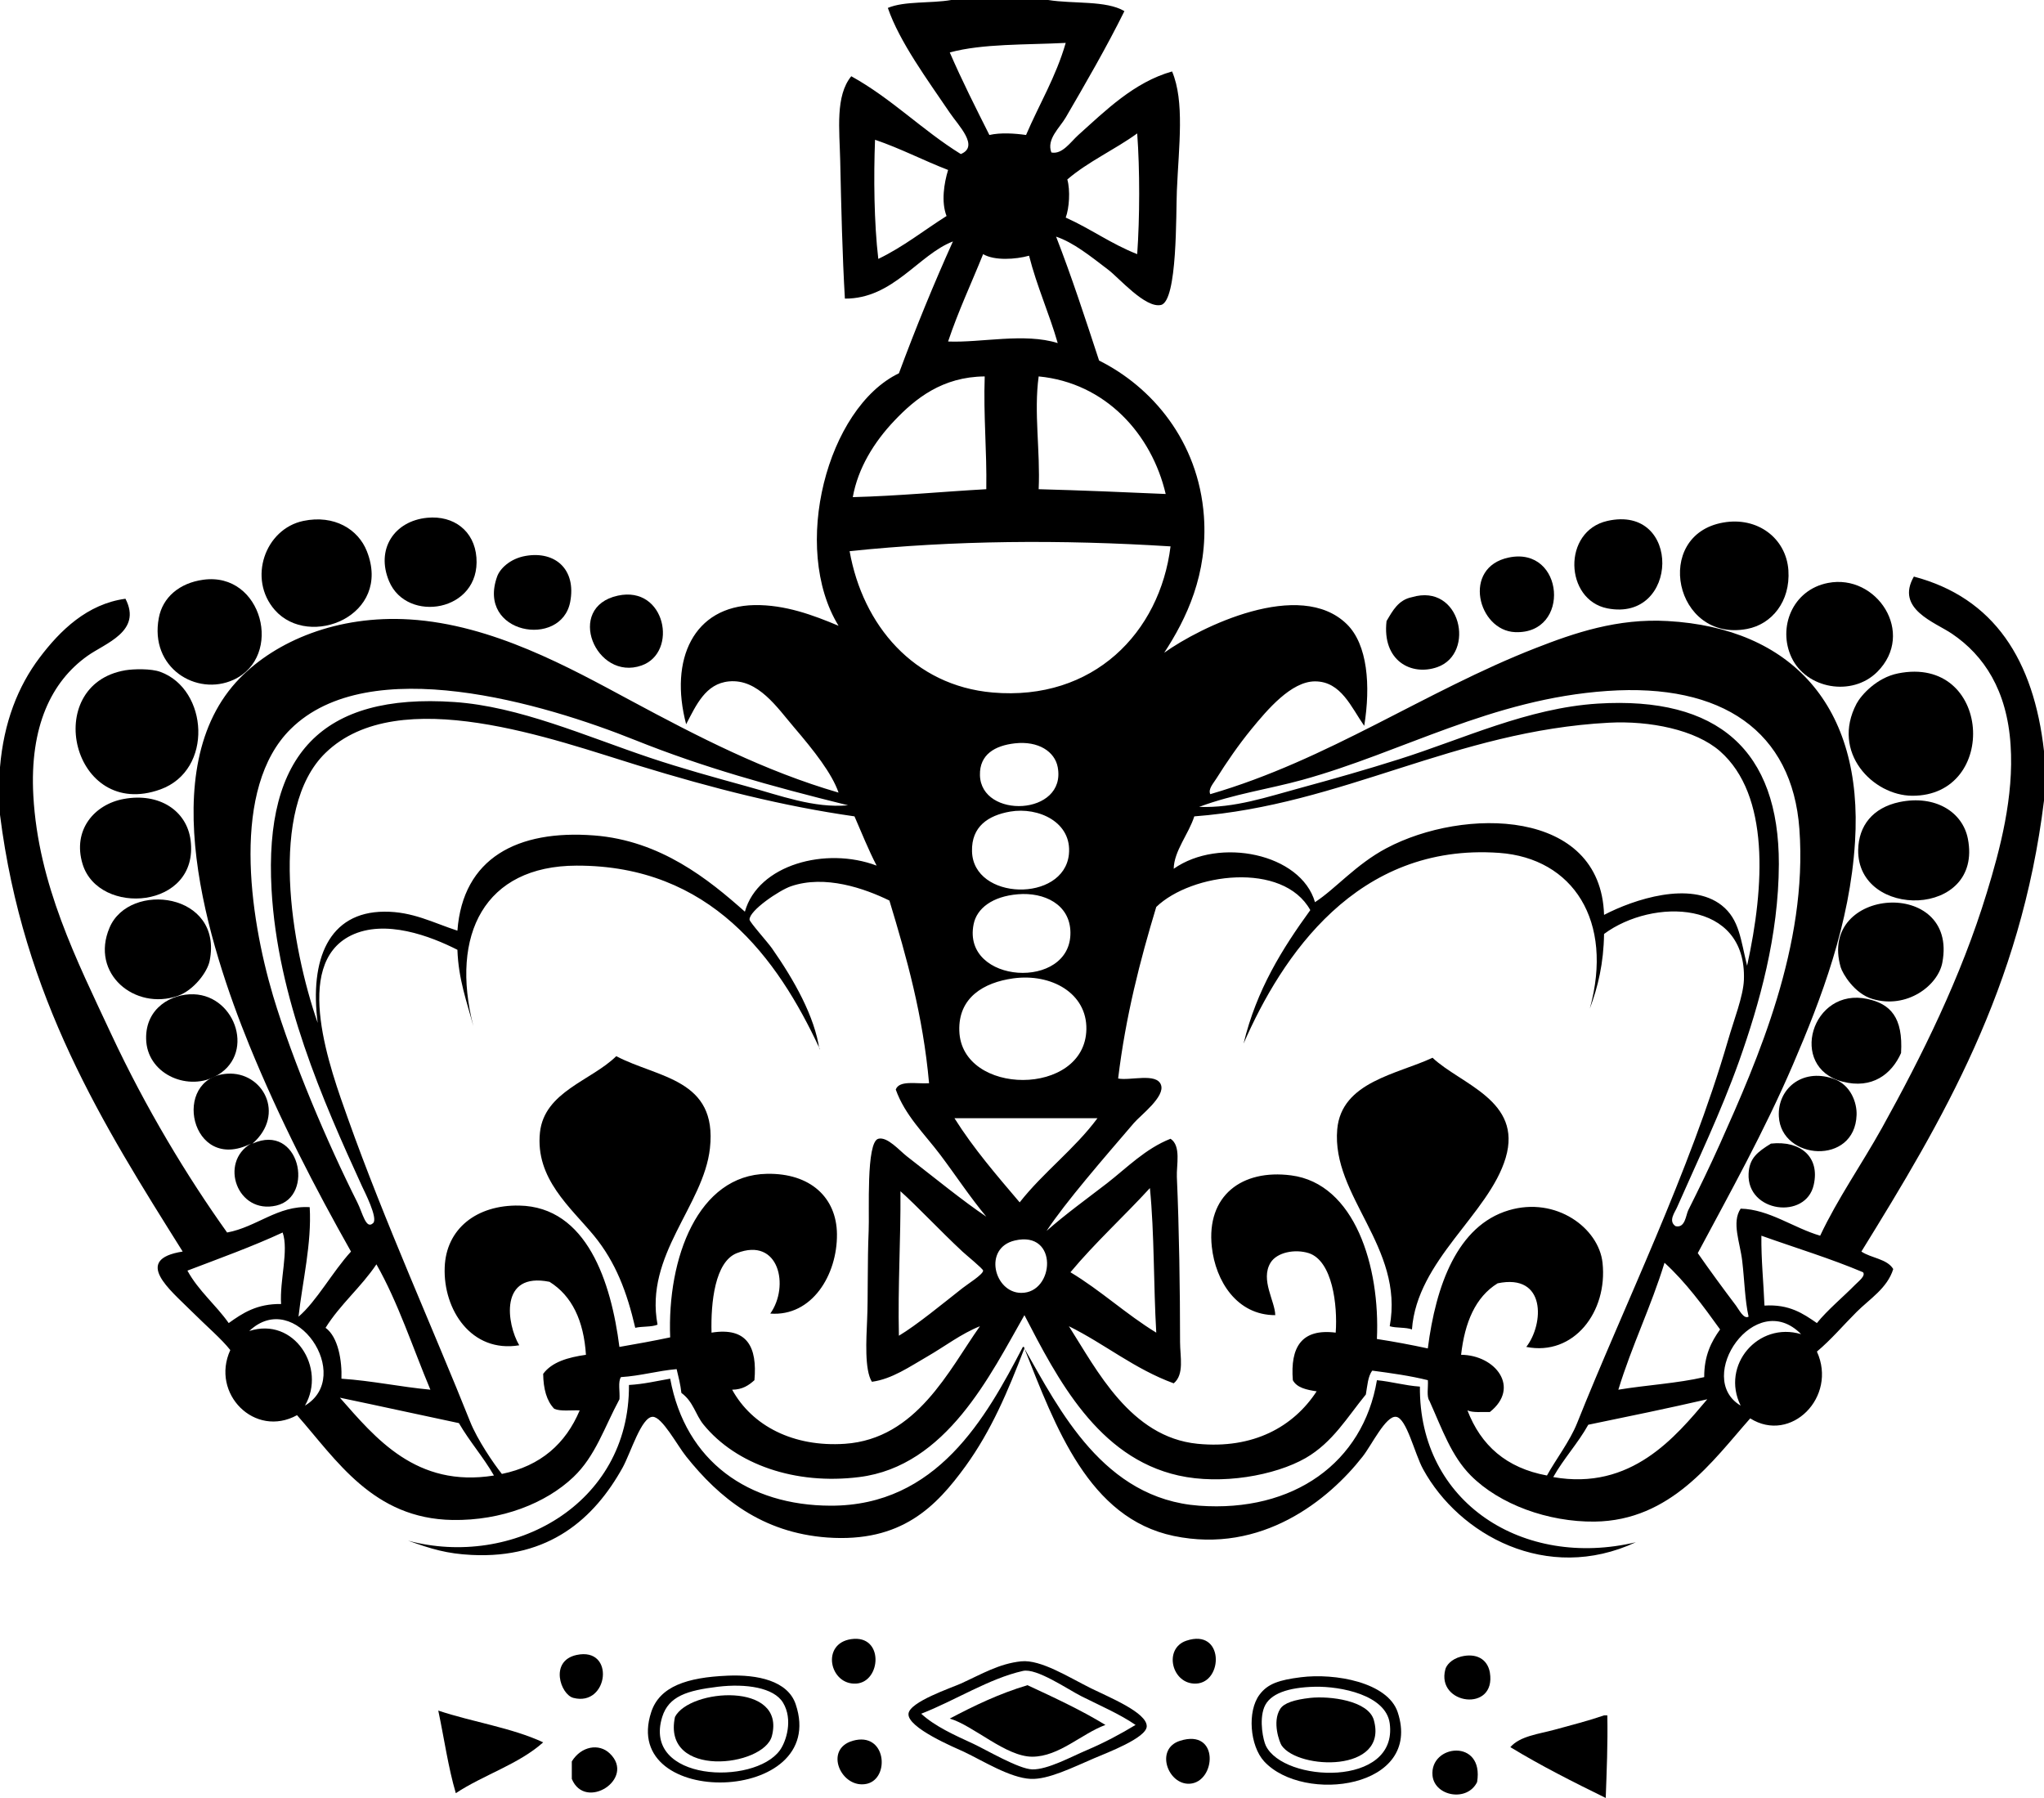 <?xml version="1.0" encoding="UTF-8"?><svg id="Layer_2" xmlns="http://www.w3.org/2000/svg" viewBox="0 0 287.011 252.449"><defs><style>.cls-1{fill-rule:evenodd;stroke-width:0px;}</style></defs><g id="Calque_1"><path class="cls-1" d="m59.99,72.7c3.713-.358,6.623,1.835,6.908,5.582.586,7.612-9.749,9.294-12.26,3.339-1.904-4.503.726-8.48,5.352-8.921Z"/><path class="cls-1" d="m42.59,73.142c4.354-.908,7.711,1.181,8.921,4.248,3.594,9.049-8.075,13.798-12.931,8.25-3.815-4.367-1.376-11.368,4.01-12.498Z"/><path class="cls-1" d="m225.695,73.142c10.48-2.37,10.11,14.256,0,12.277-6.002-1.189-6.347-10.832,0-12.277Z"/><path class="cls-1" d="m241.961,73.371c4.83-.858,8.844,2.209,9.159,6.695.297,4.41-2.353,7.587-5.798,8.241-10.217,1.945-13.293-13.186-3.361-14.936Z"/><path class="cls-1" d="m73.813,78.053c4.163-.722,7.128,1.911,6.249,6.474-1.27,6.551-13.148,4.503-10.259-3.568.369-1.071,1.783-2.524,4.01-2.906Z"/><path class="cls-1" d="m211.856,78.282c7.816-1.631,8.785,10.79.892,10.476-5.229-.212-7.493-9.108-.892-10.476Z"/><path class="cls-1" d="m28.547,81.4c8.305-1.139,11.32,10.798,4.235,14.052-5.174,2.362-11.818-1.674-10.48-8.7.535-2.863,2.876-4.894,6.245-5.352Z"/><path class="cls-1" d="m256.68,81.85c6.827-1.334,12.37,7.035,6.916,12.49-3.556,3.543-9.97,2.362-12.031-2.014-1.975-4.172.098-9.507,5.115-10.476Z"/><path class="cls-1" d="m86.752,83.634c6.725-1.469,8.508,7.978,3.339,9.805-6.427,2.268-10.794-8.182-3.339-9.805Z"/><path class="cls-1" d="m198.262,83.847c6.856-2.031,8.989,7.901,3.568,9.821-3.657,1.292-7.782-.892-7.136-6.465.859-1.453,1.653-2.974,3.569-3.356Z"/><path class="cls-1" d="m17.616,94.11c1.139-.187,3.603-.255,4.907.23,6.703,2.446,7.489,13.788,0,16.499-12.379,4.468-16.856-14.716-4.907-16.729Z"/><path class="cls-1" d="m266.506,94.552c13.135-2.634,14.239,17.229,1.997,17.179-5.51-.034-11.431-6.075-7.807-12.939.65-1.207,2.825-3.645,5.811-4.239Z"/><path class="cls-1" d="m17.383,112.18c4.995-.917,8.849,1.657,9.379,5.795,1.241,9.677-12.905,10.747-15.166,3.347-1.453-4.783,1.665-8.394,5.786-9.142Z"/><path class="cls-1" d="m266.718,112.615c4.996-1.037,8.853,1.368,9.601,5.14,2.196,11.18-15.556,11.385-15.4,1.563.068-3.356,2.018-5.905,5.798-6.703Z"/><path class="cls-1" d="m24.978,139.827c-6.04,2.098-12.353-3.118-9.592-9.584,2.795-6.559,15.981-4.91,14.052,4.673-.318,1.581-2.243,4.129-4.46,4.911Z"/><path class="cls-1" d="m262.938,140.269c-2.566-.757-4.205-3.569-4.473-4.453-3.275-11.325,16.538-12.642,14.273-.671-.599,3.229-4.97,6.568-9.8,5.123Z"/><path class="cls-1" d="m30.093,151.203c-3.998,1.979-9.499-.518-9.575-5.361-.081-4.341,3.607-6.347,6.691-6.236,5.998.212,8.755,8.691,2.884,11.597Z"/><path class="cls-1" d="m266.939,147.855c-1.304,2.948-4.057,5.115-8.236,4.011-7.672-1.997-4.316-13.331,3.543-11.597,3.19.696,4.995,2.566,4.694,7.586Z"/><path class="cls-1" d="m86.531,148.297c5.862,3.075,14.239,3.169,13.156,12.931-.892,8.063-9.21,14.987-7.357,24.766-.837.357-2.175.212-3.13.442-1.164-5.013-2.732-9.192-5.791-12.931-3.271-3.968-8.267-8.012-7.591-14.494.62-5.752,7.221-7.273,10.713-10.714Z"/><path class="cls-1" d="m198.262,186.665c-.871-.331-2.218-.171-3.122-.451,2.051-11.112-8.186-18.258-7.371-27.646.591-6.687,8.475-7.74,13.381-10.051,3.938,3.73,12.668,5.99,10.272,14.052-2.346,7.901-12.459,14.358-13.16,24.095Z"/><path class="cls-1" d="m35.237,160.573c-8.508,4.282-11.283-9.278-3.347-9.813,5.008-.348,8.283,5.676,3.568,9.813,6.581-2.99,8.81,7.418,3.339,8.7-5.476,1.275-8.08-6.049-3.56-8.7Z"/><path class="cls-1" d="m257.352,151.432c2.586.84,3.411,3.5,3.343,5.122-.234,7.12-10.583,6.355-10.913.221-.225-3.806,3.177-6.805,7.57-5.343Z"/><path class="cls-1" d="m248.664,160.573c4.117-.458,6.916,1.844,6.012,5.795-1.092,4.928-9.38,3.891-9.146-1.555.102-2.201,1.228-3.05,3.135-4.24Z"/><path class="cls-1" d="m119.53,230.147c4.634-.663,4.222,6.049.671,6.245-3.725.204-4.957-5.633-.671-6.245Z"/><path class="cls-1" d="m166.589,230.368c5.314-1.784,5.212,5.888,1.342,6.024-3.403.119-4.609-4.928-1.342-6.024Z"/><path class="cls-1" d="m80.954,232.373c5.489-1.181,4.494,7.315-.446,6.024-1.805-.468-3.389-5.183.446-6.024Z"/><path class="cls-1" d="m205.165,232.594c2.095-.519,3.692.323,4.036,2.234.939,5.675-7.57,4.537-6.253-.433.131-.535.802-1.435,2.217-1.801Z"/><path class="cls-1" d="m143.395,233.265c2.757-.28,6.695,2.252,9.818,3.797,2.485,1.232,7.867,3.399,7.807,5.344-.059,1.614-5.522,3.678-7.362,4.46-3.054,1.308-6.465,3.016-8.924,2.906-2.927-.136-6.763-2.566-9.367-3.797-1.232-.57-7.986-3.373-7.799-5.353.149-1.674,6.058-3.644,7.344-4.231,3.025-1.376,5.365-2.795,8.483-3.127Zm8.467,4.911c-1.95-.986-6.321-4.011-8.237-3.56-4.741,1.062-9.546,4.172-14.273,6.006,1.95,1.784,4.614,2.974,7.357,4.239,1.839.867,6.347,3.526,8.241,3.577,2.14.05,5.454-1.768,7.595-2.677,2.527-1.07,4.855-2.319,6.907-3.568-2.225-1.521-4.808-2.626-7.591-4.018Z"/><path class="cls-1" d="m102.143,235.279c4.248-.187,8.475.722,9.584,4.01,4.762,14.129-24.766,14.766-20.288,1.113,1.181-3.636,5.076-4.885,10.704-5.122Zm-9.158,5.794c-2.812,9.065,12.88,9.677,16.516,4.689.897-1.232,1.886-4.316.446-6.695-1.287-2.124-5.208-2.701-9.142-2.234-4.316.526-6.902,1.316-7.82,4.239Z"/><path class="cls-1" d="m182.651,235.5c4.817-.612,12.209.713,13.606,4.902,3.535,10.705-13.215,12.905-18.746,6.916-2.018-2.192-2.396-7.052-.659-9.363,1.16-1.563,2.779-2.073,5.799-2.455Zm-5.141,4.231c-.734,1.895-.111,4.664.221,5.352,2.468,5.234,18.623,5.922,17.408-3.118-.548-3.976-6.882-5.208-10.493-5.131-3.734.084-6.367.951-7.136,2.897Z"/><path class="cls-1" d="m155.221,242.195c-3.369,1.241-6.507,4.452-10.271,4.461-3.726,0-8.241-4.367-11.585-5.353,3.394-1.792,6.911-3.491,10.913-4.689,3.759,1.75,7.524,3.491,10.943,5.582Z"/><path class="cls-1" d="m94.777,241.073c2.056-3.985,15.594-4.97,13.61,2.676-1.134,4.366-15.458,6.024-13.61-2.676Z"/><path class="cls-1" d="m183.989,238.397c2.744-.289,8.139.365,8.921,3.118,2.064,7.399-10.595,6.992-12.948,3.568-.298-.45-1.36-3.305-.209-5.123.523-.849,2.027-1.316,4.236-1.562Z"/><path class="cls-1" d="m61.541,240.181c4.804,1.606,10.382,2.422,14.731,4.46-3.416,3.068-8.377,4.562-12.268,7.136-1.071-3.61-1.64-7.731-2.464-11.597Z"/><path class="cls-1" d="m225.695,240.852c.077,4.027-.089,7.799-.225,11.597-4.592-2.252-9.142-4.546-13.393-7.136,1.372-1.572,3.993-1.836,6.244-2.455,2.354-.646,4.728-1.249,6.916-2.005h.458Z"/><path class="cls-1" d="m119.747,244.42c4.686-1.334,5.263,5.234,2.013,6.032-3.594.85-6.189-4.842-2.013-6.032Z"/><path class="cls-1" d="m165.701,244.42c5.586-1.767,5.047,5.829,1.338,6.032-3.067.153-4.902-4.911-1.338-6.032Z"/><path class="cls-1" d="m80.291,249.773v-2.455c1.3-2.125,3.806-2.592,5.336-1.114,3.691,3.543-3.454,8.14-5.336,3.569Z"/><path class="cls-1" d="m207.408,250.223c-1.398,2.838-5.956,1.98-6.258-.9-.433-4.426,7.281-5.276,6.258.9Z"/><path class="cls-1" d="m133.573,0h13.611c3.517.569,8.147.034,10.701,1.563-2.493,5.047-5.531,10.28-8.241,14.936-.837,1.435-2.735,3.05-2.013,4.911,1.529.305,2.676-1.453,3.784-2.456,3.828-3.432,7.829-7.417,13.165-8.921,1.78,4.214.943,10.416.672,16.72-.141,3.143.11,15.522-2.231,16.066-2.188.501-5.871-3.772-7.366-4.911-2.608-1.997-4.953-3.874-7.362-4.681,2.188,5.624,4.104,11.512,6.037,17.4,7.357,3.662,13.946,11.239,14.719,21.851.578,8.139-2.477,14.443-5.577,19.175,5.068-3.628,19.047-10.484,25.649-4.011,2.91,2.855,3.356,8.598,2.439,14.274-1.827-2.592-3.242-6.245-6.912-6.245-3.347,0-6.703,3.993-8.92,6.695-1.831,2.235-3.526,4.715-4.902,6.908-.438.705-1.22,1.529-.884,2.234,16.546-4.808,30.161-14.451,45.704-20.518,5.412-2.116,11.466-4.197,18.525-3.789,17.328.977,27.498,11.902,26.304,30.993-.714,11.512-4.741,22.03-8.688,31.222-4.069,9.473-8.921,18.148-13.393,26.533,1.597,2.303,3.691,5.157,5.365,7.366.467.637,1.104,1.945,1.771,1.555-.523-2.311-.578-5.165-.892-7.799-.298-2.608-1.525-5.437-.221-7.365,4.001.093,7.404,2.701,11.164,3.798,2.451-5.209,5.785-9.94,8.696-15.166,5.564-10.034,11.083-21.121,14.706-33.006,1.852-6.049,3.827-13.467,3.335-20.739-.501-7.68-3.734-12.566-8.228-15.608-2.408-1.631-7.973-3.475-5.352-8.028,11.274,2.982,16.839,11.707,18.275,24.528v6.908c-3.242,26.414-14.316,45.003-25.645,63.337,1.381.935,3.61,1.011,4.473,2.456-.829,2.701-3.348,4.222-5.144,6.023-1.861,1.852-3.556,3.875-5.574,5.565,2.91,6.372-3.657,12.973-9.366,9.379-5.25,5.931-11.109,14.367-21.856,14.494-6.525.068-13.347-2.412-17.383-6.474-2.723-2.744-3.993-6.448-5.798-10.476-.446-.603-.149-1.945-.225-2.906-2.442-.612-5.118-.986-7.803-1.342-.625.79-.693,2.158-.905,3.348-2.621,3.195-4.639,6.72-8.462,8.929-4.307,2.464-11.843,3.798-17.85,2.447-11.35-2.54-17.008-13.594-21.63-22.514-4.758,8.318-10.922,21.215-23.203,22.735-9.001,1.13-17.281-1.776-21.843-7.349-1.173-1.436-1.415-3.221-3.122-4.469-.131-1.198-.412-2.269-.667-3.339-2.735.238-5.021.943-7.82,1.121-.446.654-.119,2.09-.208,3.109-2.128,3.942-3.36,7.978-6.47,10.926-3.878,3.687-10.093,6.134-16.962,6.024-11.18-.178-16.312-8.445-21.843-14.715-5.926,3.262-12.167-3.025-9.371-9.142-1.244-1.581-3.275-3.289-5.569-5.573-2.791-2.795-8.233-7.145-1.117-8.259C14.473,157.915,3.25,140.158,0,114.407v-6.686c.523-6.262,2.519-11.359,5.573-15.395,2.867-3.797,6.674-7.527,12.043-8.258,2.379,4.596-2.854,6.245-5.352,8.037-5.038,3.594-8.118,9.889-7.583,19.626.697,12.489,6.087,23.075,10.931,33.457,4.872,10.433,10.679,20.025,16.278,27.867,4.159-.765,7.136-3.831,11.597-3.56.301,5.081-1.015,10.416-1.572,15.378,2.502-2.107,4.804-6.347,7.371-9.142-5.009-8.878-9.979-18.445-14.286-28.988-5.65-13.9-13.658-38.886-1.326-51.52,5.098-5.225,13.695-8.878,23.866-8.249,11.622.722,22.433,6.771,30.985,11.367,9.579,5.149,18.836,9.924,29.222,12.948-.93-2.693-3.441-5.879-6.236-9.15-2.379-2.779-5.055-6.849-9.146-6.466-3.301.305-4.617,3.348-6.019,6.015-2.408-9.117,1.058-16.567,9.593-16.729,4.299-.068,8.258,1.411,11.809,2.906-6.728-10.951-1.61-30.603,8.475-35.454,2.353-6.347,4.881-12.523,7.583-18.512-4.842,1.861-8.407,8.071-15.169,8.029-.358-6.058-.514-12.838-.659-19.405-.102-4.367-.701-9.065,1.555-11.818,5.654,3.118,9.966,7.578,15.381,10.925,2.634-1.079-.323-3.985-1.546-5.794-3.084-4.562-7.06-9.94-8.7-14.724,2.337-.993,6.066-.612,8.908-1.113Zm-.208,7.366c1.725,3.985,3.649,7.782,5.561,11.588,1.576-.357,3.525-.229,5.149,0,1.844-4.316,4.188-8.139,5.569-12.931-5.586.289-11.673.085-16.278,1.342Zm16.504,17.833c.438,1.546.267,4.036-.225,5.352,3.496,1.563,6.389,3.704,10.038,5.132.361-5.14.378-11.818,0-16.95-3.148,2.285-6.902,3.959-9.813,6.466Zm-26.542,11.155c3.513-1.69,6.398-4.01,9.584-6.024-.773-1.971-.349-4.621.217-6.465-3.488-1.342-6.657-3.016-10.259-4.24-.2,5.14-.144,11.665.459,16.728Zm14.719-.671c-1.64,4.078-3.479,7.969-4.919,12.268,4.617.196,10.713-1.248,15.394.221-1.211-4.213-2.927-7.944-4.023-12.268-1.89.526-4.864.722-6.453-.221Zm-12.489,23.415c-2.804,2.956-5.081,6.61-5.812,10.705,6.457-.171,12.481-.765,18.746-1.114.089-5.446-.412-10.314-.221-15.836-5.947.051-9.737,3.102-12.714,6.245Zm20.288-6.245c-.697,5.081.246,10.459,0,15.836,6.006.162,11.928.408,17.837.672-1.967-8.402-8.441-15.608-17.837-16.508Zm-26.546,24.536c1.848,10.391,8.989,18.878,20.085,19.847,14.142,1.223,23.483-8.42,24.978-20.518-15.421-.969-30.356-.859-45.063.671Zm-30.101,26.533c-12.761-5.122-37.37-12.472-48.39-1.555-8.355,8.25-5.84,26.091-2.464,37.459,2.8,9.311,7.6,20.577,11.827,28.997.752,1.487,1.215,3.899,2.234,2.897.693-.688-1.248-4.46-1.559-5.131-5.526-12.065-11.877-26.491-12.718-41.707-1.045-18.963,7.069-27.578,25.654-26.312,9.111.62,18.398,4.774,27.429,7.808,4.537,1.521,9.146,2.786,13.607,4.018,4.736,1.3,9.456,3.109,14.264,2.676-10.934-2.71-20.378-5.336-29.884-9.151Zm147.855,66.014c1.605-3.211,3.003-6.092,4.473-9.363,5.263-11.767,12.332-27.833,11.138-44.161-.99-13.704-10.816-20.518-26.97-19.396-16.261,1.113-28.793,8.615-42.832,12.489-4.639,1.283-9.6,1.971-14.486,3.79,4.995.187,9.613-1.419,14.274-2.676,4.549-1.241,9.188-2.549,13.814-4.019,8.981-2.837,18.054-7.187,27.893-7.807,16.903-1.045,25.445,6.593,25.424,22.531-.034,10.102-2.736,19.626-5.578,27.654-2.6,7.282-5.874,14.069-8.708,20.518-.289.697-1.296,1.937-.225,2.668,1.363.323,1.453-1.555,1.784-2.226Zm-147.401-62.445c-11.673-3.569-33.657-11.759-43.941-1.784-8.127,7.876-4.826,27.238-1.104,37.917-1.143-8.887,1.525-15.573,9.354-15.615,3.963-.034,6.848,1.555,10.267,2.667.76-10.195,8.428-14.196,19.18-13.373,9.354.713,16.113,6.193,21.185,10.705,1.844-6.593,11.363-9.167,18.499-6.466-1.142-2.2-2.098-4.596-3.109-6.916-10.054-1.435-19.855-3.925-30.33-7.136Zm151.874-2.005c-3.445-3.024-9.88-4.316-15.611-4.01-21.711,1.147-37.302,11.546-58.219,13.152-.786,2.481-2.854,4.868-2.888,7.357,6.367-4.486,17.854-2.166,19.837,4.69,2.876-1.861,5.744-5.31,10.047-7.587,10.795-5.726,30.084-5.641,30.543,9.371,4.206-2.191,12.119-4.8,16.516-1.342,2.506,1.98,2.664,4.852,3.569,8.48,2.464-11.19,3.186-23.959-3.794-30.11Zm-103.927,3.348c.144,6.202,12.192,5.718,10.922-1.113-.399-2.175-2.701-3.722-6.019-3.348-2.804.314-4.97,1.572-4.902,4.46Zm-1.113,10.696c.153,6.932,12.876,7.222,13.602.45.48-4.537-4.282-6.712-8.25-6.024-3.096.536-5.442,2.116-5.352,5.574Zm47.501,8.258c-3.837-6.89-16.686-5.208-21.631-.442-2.277,7.527-4.294,15.327-5.352,24.086,1.683.339,5.395-.841,6.015.892.612,1.665-2.872,4.273-3.797,5.352-4.266,4.979-9.596,11.105-12.269,15.157,2.723-2.396,5.62-4.477,8.483-6.686,2.782-2.167,5.429-4.886,8.925-6.254,1.516.994.816,3.713.888,5.361.318,7.129.45,16.007.45,23.194,0,2.023.625,4.537-.892,5.786-5.548-2.031-9.647-5.514-14.719-8.02,3.925,6.151,8.649,15.565,18.058,16.508,7.833.773,13.487-2.396,16.732-7.366-1.415-.212-2.778-.501-3.343-1.563-.37-4.605,1.189-7.281,6.019-6.678.28-3.865-.458-10.085-3.789-11.164-1.954-.612-4.473-.111-5.365,1.351-1.449,2.396.637,5.386.666,7.358-5.382.009-8.385-4.774-8.908-9.592-.781-7.179,4.214-10.935,11.138-10.034,8.946,1.156,12.515,12.812,12.043,22.974,2.442.373,4.817.824,7.149,1.325,1.126-8.853,4.151-17.247,11.364-19.396,6.644-1.979,12.646,2.498,13.169,7.366.747,6.899-4.049,13.143-10.705,11.818,2.498-3.22,2.812-10.365-4.027-8.93-3.122,1.929-4.614,5.498-5.128,10.035,4.83.034,8.373,4.596,4.036,8.037-1.104-.034-2.374.119-3.143-.23,1.886,4.902,5.442,8.088,11.164,9.142,1.236-2.243,3.22-4.817,4.235-7.357,6.568-16.465,15.777-35.122,21.189-53.745.833-2.898,2.129-6.152,2.231-8.471.42-11.299-12.824-11.52-19.638-6.465-.056,4.095-.859,7.451-1.997,10.476,3.39-12.32-2.375-21.113-12.723-21.86-20.03-1.428-30.556,14.553-35.896,26.77,1.818-7.545,5.429-13.305,9.367-18.733Zm-68.919,19.405c-5.892-12.651-15.314-25.7-34.116-25.65-12.939.034-17.752,9.703-14.494,22.514-.905-3.398-2.086-6.541-2.231-10.696-3.759-1.911-10.148-4.359-14.944-2.013-8.348,4.112-2.842,18.92-.446,25.658,5.14,14.469,12.179,30.05,17.174,42.599,1.007,2.532,3.301,5.905,4.46,7.349,5.471-1.13,8.963-4.265,10.926-8.921-1.22-.051-2.689.162-3.569-.221-1.07-1.096-1.529-2.795-1.559-4.91,1.223-1.665,3.467-2.311,6.006-2.676-.31-4.792-1.962-8.284-5.114-10.247-7.129-1.444-6.003,5.965-4.252,8.912-6.721,1.114-10.692-5.004-10.467-10.934.186-5.412,4.473-8.802,10.467-8.683,9.507.179,12.905,10.757,14.065,19.847,2.417-.417,4.804-.85,7.128-1.342-.433-11.172,3.921-22.812,13.598-22.964,6.079-.11,9.771,3.322,9.821,8.47.056,5.726-3.513,11.597-9.363,11.155,2.732-3.84,1.236-10.798-4.694-8.488-3.08,1.207-3.67,6.933-3.556,11.164,5.025-.806,6.44,2.031,6.024,6.678-.794.713-1.665,1.317-3.127,1.334,2.804,5.098,8.619,8.08,15.824,7.596,10.093-.688,14.609-10.357,18.967-16.508-2.638,1.054-4.936,2.838-7.366,4.239-2.485,1.428-4.987,3.186-7.803,3.56-1.054-1.665-.786-5.964-.672-8.682.14-2.948.03-8.275.217-12.498.124-2.651-.386-12.463,1.351-12.939,1.27-.348,2.999,1.683,4.014,2.464,4.002,3.102,7.851,6.253,11.151,8.471-2.332-2.804-4.316-5.837-6.466-8.692-2.188-2.905-4.953-5.522-6.245-9.158.501-1.351,2.935-.765,4.677-.884-.853-9.54-3.148-17.662-5.569-25.649-3.47-1.699-9.036-3.653-13.828-2.005-1.618.552-5.858,3.407-5.811,4.681.012.349,2.519,3.143,3.135,4.011,3.122,4.46,6.019,9.592,6.682,14.273v-.212Zm21.639-17.4c-1.661,8.377,13.725,9.345,13.598,1.113-.06-3.951-3.713-5.65-7.366-5.344-3.569.289-5.798,1.971-6.232,4.232Zm-2.005,14.944c.289,9.193,17.672,9.286,17.842-.221.09-5.046-4.898-7.875-10.268-7.144-4.167.578-7.731,2.71-7.574,7.365Zm8.475,24.086c3.339-4.248,7.693-7.459,10.926-11.818h-20.084c2.702,4.291,5.947,8.037,9.158,11.818Zm7.129,9.813c4.278,2.566,7.791,5.879,12.051,8.479-.391-6.686-.255-13.891-.892-20.297-3.657,3.993-7.672,7.638-11.159,11.818Zm-24.086,8.912c2.506-1.495,6.13-4.486,8.921-6.677.663-.536,2.906-1.92,2.906-2.464,0-.247-2.396-2.201-2.906-2.677-3.05-2.837-6.401-6.415-8.704-8.47.051,6.882-.378,13.287-.217,20.288Zm-86.531-14.494c-4.265,1.98-8.852,3.628-13.373,5.353,1.547,2.837,3.98,4.791,5.798,7.365,1.954-1.402,3.964-2.727,7.353-2.676-.208-3.348,1.096-7.502.221-10.042Zm208.07,10.263c3.479-.221,5.434,1.121,7.362,2.455,1.415-1.776,3.79-3.764,5.353-5.361.488-.501,1.529-1.266,1.126-1.776-4.55-1.929-9.512-3.432-14.274-5.131-.034,3.449.302,6.534.433,9.813Zm-104.364-1.784c4.707.026,5.268-8.793-.892-7.357-4.499,1.045-2.918,7.341.892,7.357Zm83.847,13.594c3.951-.654,8.309-.892,12.056-1.767-.013-2.99.981-4.962,2.23-6.695-2.396-3.33-4.817-6.635-7.803-9.363-1.899,6.194-4.584,11.614-6.483,17.824Zm-181.529-8.691c1.789,1.291,2.324,4.664,2.231,7.145,4.375.298,8.211,1.147,12.489,1.546-2.48-5.905-4.533-12.251-7.578-17.603-2.145,3.203-5.085,5.616-7.141,8.912Zm-10.713.451c6.304-2.048,10.883,5.19,7.82,10.476,6.924-4.121-1.372-16.601-7.82-10.476Zm209.417,10.476c-2.813-5.667,2.451-11.835,8.487-10.034-6.435-6.559-15.046,6.143-8.487,10.034Zm-175.06,9.813c-1.487-2.592-3.411-4.758-4.919-7.357-5.574-1.173-11.118-2.405-16.712-3.569,4.982,5.65,10.709,12.684,21.63,10.926Zm153.662-7.128c-1.462,2.625-3.45,4.741-4.919,7.349,10.959,1.937,17.17-5.65,21.63-10.926-5.497,1.266-11.105,2.421-16.712,3.577Z"/><path class="cls-1" d="m143.624,189.12c.187-.043.208.077.217.212,4.945,8.683,11.134,21.104,24.536,22.081,13.237.968,23.029-6.049,24.966-17.621,2.119.204,3.861.747,6.036.9-.149,16.33,14.541,25.607,30.318,21.852-12.523,5.82-24.847-1.061-29.872-10.262-1.186-2.15-2.319-7.197-3.806-7.35-1.436-.161-3.411,3.959-4.668,5.565-4.796,6.134-14.184,13.738-26.542,11.164-11.954-2.498-16.593-15.319-20.968-26.329-2.349,6.1-4.634,11.504-8.245,16.508-4.151,5.718-9.023,10.773-19.409,10.042-9.226-.672-15.212-5.574-19.843-11.385-1.248-1.555-3.381-5.59-4.698-5.565-1.593.017-3.08,5.064-4.222,7.136-3.977,7.154-10.306,12.804-21.189,12.26-3.479-.17-5.633-.824-8.934-2.004,14.55,3.908,31.13-4.962,31.015-21.86,2.107-.119,3.899-.561,5.79-.884,2.15,11.665,11.028,17.808,22.532,17.833,14.898.034,21.822-12.336,26.987-22.293Z"/></g></svg>